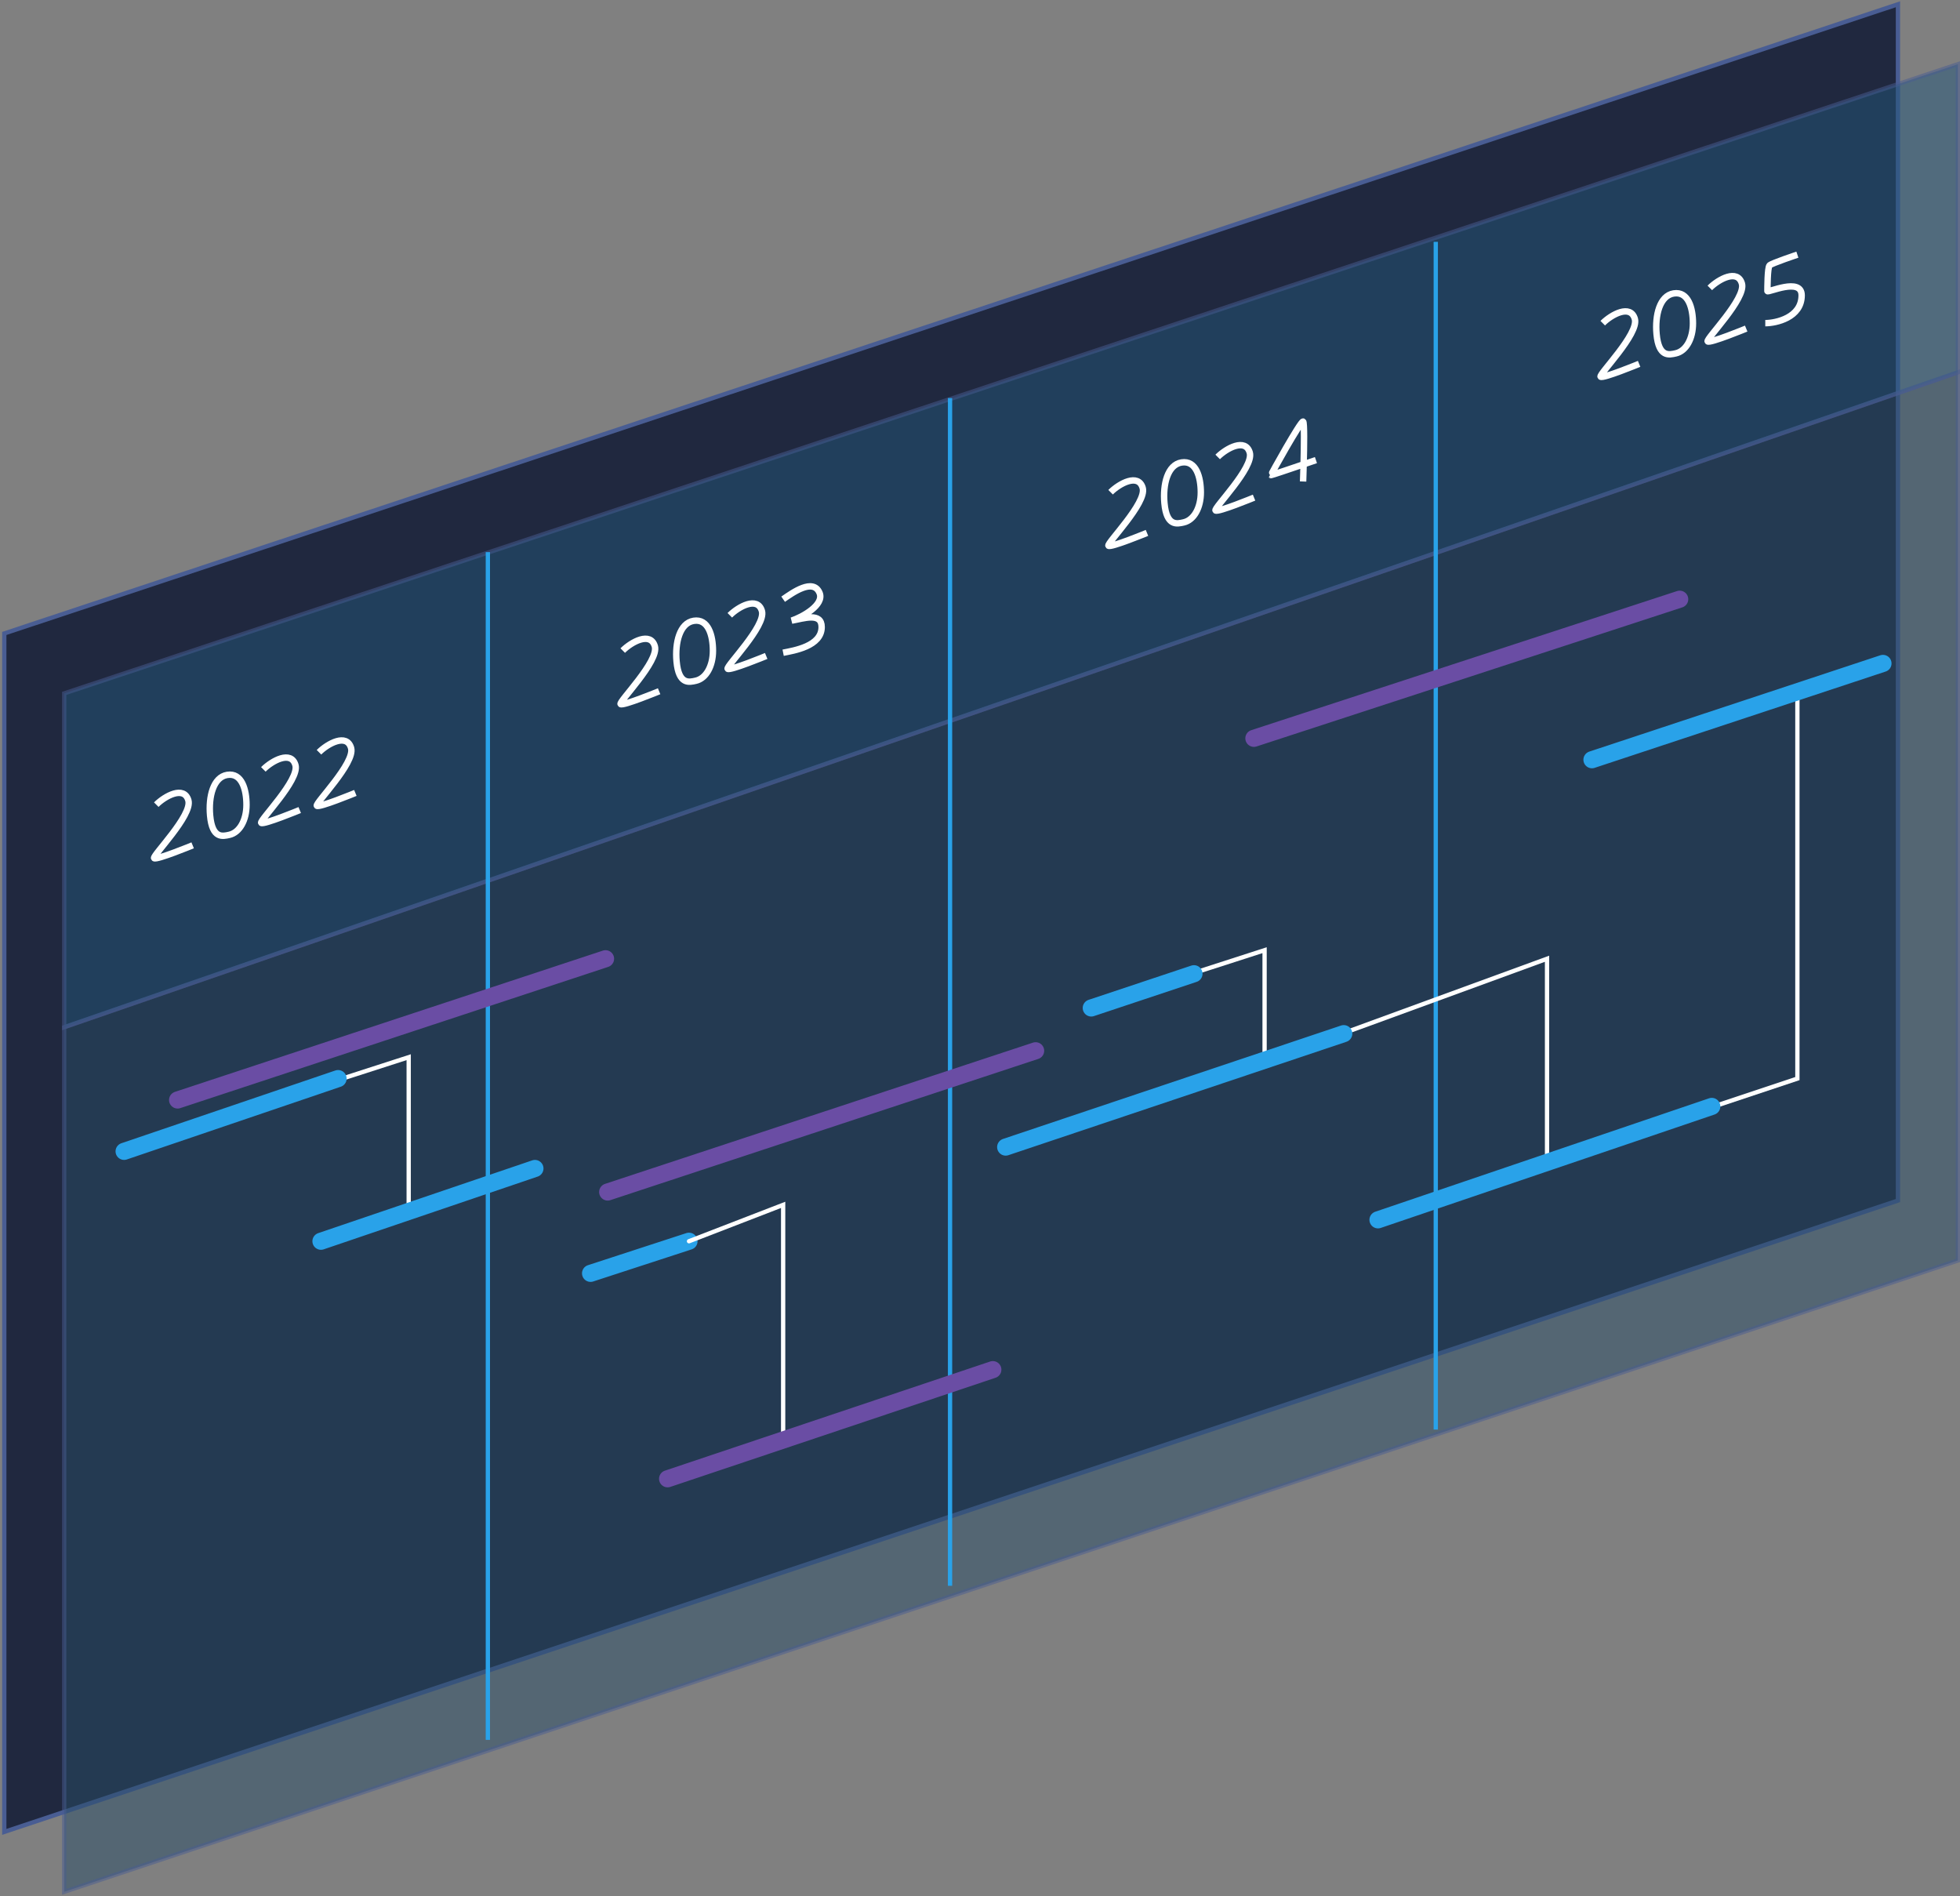 <svg id="SvgLineAnimate" viewBox="0 0 458 443" fill="none" xmlns="http://www.w3.org/2000/svg">
 <rect x="0" y="0" width="458" height="443" fill="#808080" stroke="none"/>
 <style>
    @keyframes strokes1 {
      0%{
        transition: 1s;
        transform: scale(1);
        opacity: 1;
        transform-origin: right center;
      }
      20%{
        transform: scale(0);
        transform-origin: left center;
        opacity: 0;
      }
      40%{
        transition: 1s;
        transform: scale(1);
        opacity: 1;
        transform-origin: right center;
      }
    }

    @keyframes strokes2 {
      30%{
        transition: 1s;
        transform: scale(1);
        opacity: 1;
        transform-origin: right center;
      }
      50%{
        transform: scale(0);
        transform-origin: left center;
        opacity: 0;
      }
      70%{
        transition: 1s;
        transform: scale(1);
        opacity: 1;
        transform-origin: right center;
      }
    }

    @keyframes strokes3 {
      60%{
        transition: 1s;
        transform: scale(1);
        opacity: 1;
        transform-origin: right center;
      }
      80%{
        transform: scale(0);
        transform-origin: left center;
        opacity: 0;
      }
      100%{
        transition: 1s;
        transform: scale(1);
        opacity: 1;
        transform-origin: right center;
      }
    }

    .animated-strokes-1 {
        animation: strokes1 6s linear infinite;
    }
    
    .animated-strokes-2 {
        animation: strokes2 6s linear infinite;
    }

    .animated-strokes-3 {
        animation: strokes3 6s linear infinite;
    }
  </style>
<path d="M1 428V148L443.5 1V280.5L1 428Z" fill="#20283F" stroke="#495D93" class="animate-stroke-1"></path>
<path opacity="0.5" d="M15 442V240L457.5 87V294.5L15 442Z" fill="#284C66" stroke="#495D93" class="animate-stroke-2"></path>
<path opacity="0.5" d="M15 240V162L457.5 15V87L15 240Z" fill="#22567B" stroke="#495D93" class="animate-stroke-3"></path>
<path d="M335.5 56.5V334" stroke="#29A2E9" class="animate-stroke-4"></path>
<path d="M222 93V370.5" stroke="#29A2E9" class="animate-stroke-5"></path>
<path d="M114 129V406.5" stroke="#29A2E9" class="animate-stroke-6"></path>
<path d="M183 140C185.167 138.5 190 135.002 191.5 138.502C192.7 141.302 187.5 144.167 185 145C187.833 144.5 192 143 192 146.501C192 151 185.5 152 183 152.501M145.519 151.998C147.519 149.998 152.016 147.486 153.019 150.998C154.019 154.5 144.519 163.994 145.019 164.497C145.52 165 154.019 161.5 154.019 161.5M170.539 143.756C172.539 141.756 177.036 139.244 178.039 142.756C179.039 146.258 169.538 155.752 170.039 156.255C170.539 156.758 179.039 153.258 179.039 153.258M162.097 145.047C158.832 145.57 157.697 150.147 158.097 154.547C158.597 160.047 161.055 159.395 162.597 159.047C165.02 158.5 166.597 155.594 166.597 152.047C166.597 148.5 165.52 144.498 162.097 145.047Z" stroke="white" stroke-width="1.5" class="animate-stroke-7"></path>
<path d="M36.519 187.998C38.519 185.998 43.016 183.486 44.019 186.998C45.019 190.5 35.519 199.994 36.019 200.497C36.52 201 45.019 197.5 45.019 197.5M61.539 179.756C63.539 177.756 68.036 175.244 69.039 178.756C70.039 182.258 60.538 191.752 61.039 192.255C61.539 192.758 70.039 189.258 70.039 189.258M74.539 175.756C76.539 173.756 81.036 171.244 82.039 174.756C83.039 178.258 73.538 187.752 74.039 188.255C74.539 188.758 83.039 185.258 83.039 185.258M53.097 181.047C49.832 181.57 48.697 186.147 49.097 190.547C49.597 196.047 52.055 195.395 53.597 195.047C56.02 194.5 57.597 191.594 57.597 188.047C57.597 184.5 56.52 180.498 53.097 181.047Z" stroke="white" stroke-width="1.5" class="animate-stroke-8"></path>
<path d="M259.519 115.002C261.519 113.002 266.016 110.49 267.019 114.002C268.019 117.504 258.519 126.998 259.019 127.501C259.52 128.004 268.019 124.504 268.019 124.504M284.539 106.76C286.539 104.76 291.036 102.248 292.039 105.76C293.039 109.262 283.538 118.756 284.039 119.259C284.539 119.762 293.039 116.262 293.039 116.262M304.501 112.498C304.501 112.498 304.564 110.746 304.624 108.481M304.624 108.481C304.73 104.401 304.822 98.658 304.501 98.498C304.001 98.248 296.924 110.92 297.001 110.998C297.051 111.049 301.532 109.534 304.624 108.481ZM304.624 108.481C306.256 107.925 307.501 107.498 307.501 107.498M276.097 108.051C272.832 108.574 271.697 113.151 272.097 117.551C272.597 123.051 275.055 122.399 276.597 122.051C279.02 121.504 280.597 118.598 280.597 115.051C280.597 111.504 279.52 107.502 276.097 108.051Z" stroke="white" stroke-width="1.5" class="animate-stroke-9"></path>
<path d="M374.519 75.508C376.519 73.508 381.016 70.996 382.019 74.508C383.019 78.01 373.519 87.504 374.019 88.007C374.52 88.51 383.019 85.01 383.019 85.01M399.539 67.266C401.539 65.266 406.036 62.754 407.039 66.266C408.039 69.768 398.538 79.262 399.039 79.765C399.539 80.268 408.039 76.768 408.039 76.768M420 59.5C420 59.5 414 61.5 413.5 62C413 62.5 413 67.5 413 68C413 68.5 421 64.683 421 69C421 74.22 415 75.5 412.5 75.5M391.097 68.557C387.832 69.08 386.697 73.657 387.097 78.057C387.597 83.557 390.055 82.905 391.597 82.557C394.02 82.01 395.597 79.103 395.597 75.557C395.597 72.01 394.52 68.008 391.097 68.557Z" stroke="white" stroke-width="1.5" class="animate-stroke-10"></path>
<path class="animate-stroke animate-stroke animate-stroke-11 animated-strokes-1" d="M41.5 257L141.5 224" stroke="#6A4DA4" stroke-width="4" stroke-linecap="round"></path>
<path class="animate-stroke animate-stroke animate-stroke-12 animated-strokes-1" d="M138 297.5L161 290" stroke="#29A2E9" stroke-width="4" stroke-linecap="round"></path>
<path class="animate-stroke animate-stroke animate-stroke-13 animated-strokes-2" d="M142 278.5L242 245.5" stroke="#6A4DA4" stroke-width="4" stroke-linecap="round"></path>
<path class="animate-stroke animate-stroke animate-stroke-14 animated-strokes-3" d="M293 172.5L392.5 140" stroke="#6A4DA4" stroke-width="4" stroke-linecap="round"></path>
<path d="M280 227L295.5 222V247" stroke="white" stroke-linecap="round" class="animate-stroke-15"></path>
<path d="M315 241L361.5 224V271" stroke="white" stroke-linecap="round" class="animate-stroke-16"></path>
<path d="M399 259L420 252V162" stroke="white" stroke-linecap="round" class="animate-stroke-17"></path>
<path d="M80 252L95.5 247V282.5" stroke="white" stroke-linecap="round" class="animate-stroke-18"></path>
<path d="M161 290L183 281.5V336" stroke="white" stroke-linecap="round" class="animate-stroke-19"></path>
<path class="animate-stroke animate-stroke-20" d="M235 268L314 241.5" stroke="#29A2E9" stroke-width="4" stroke-linecap="round"></path>
<path class="animate-stroke animate-stroke-21 animated-strokes-3" d="M255 235.5L279 227.5" stroke="#29A2E9" stroke-width="4" stroke-linecap="round"></path>
<path class="animate-stroke animate-stroke-22 animated-strokes-3" d="M29 269L79 252" stroke="#29A2E9" stroke-width="4" stroke-linecap="round"></path>
<path class="animate-stroke animate-stroke-23 animated-strokes-2" d="M75 290L125 273" stroke="#29A2E9" stroke-width="4" stroke-linecap="round"></path>
<path class="animate-stroke animate-stroke-24" d="M156 345.5L232 320" stroke="#6A4DA4" stroke-width="4" stroke-linecap="round"></path>
<path class="animate-stroke animate-stroke-25 animated-strokes-2" d="M322 285L400 258.5" stroke="#29A2E9" stroke-width="4" stroke-linecap="round"></path>
<path class="animate-stroke animate-stroke-26 animated-strokes-1" d="M372 177.5L440 155" stroke="#29A2E9" stroke-width="4" stroke-linecap="round"></path>
</svg>